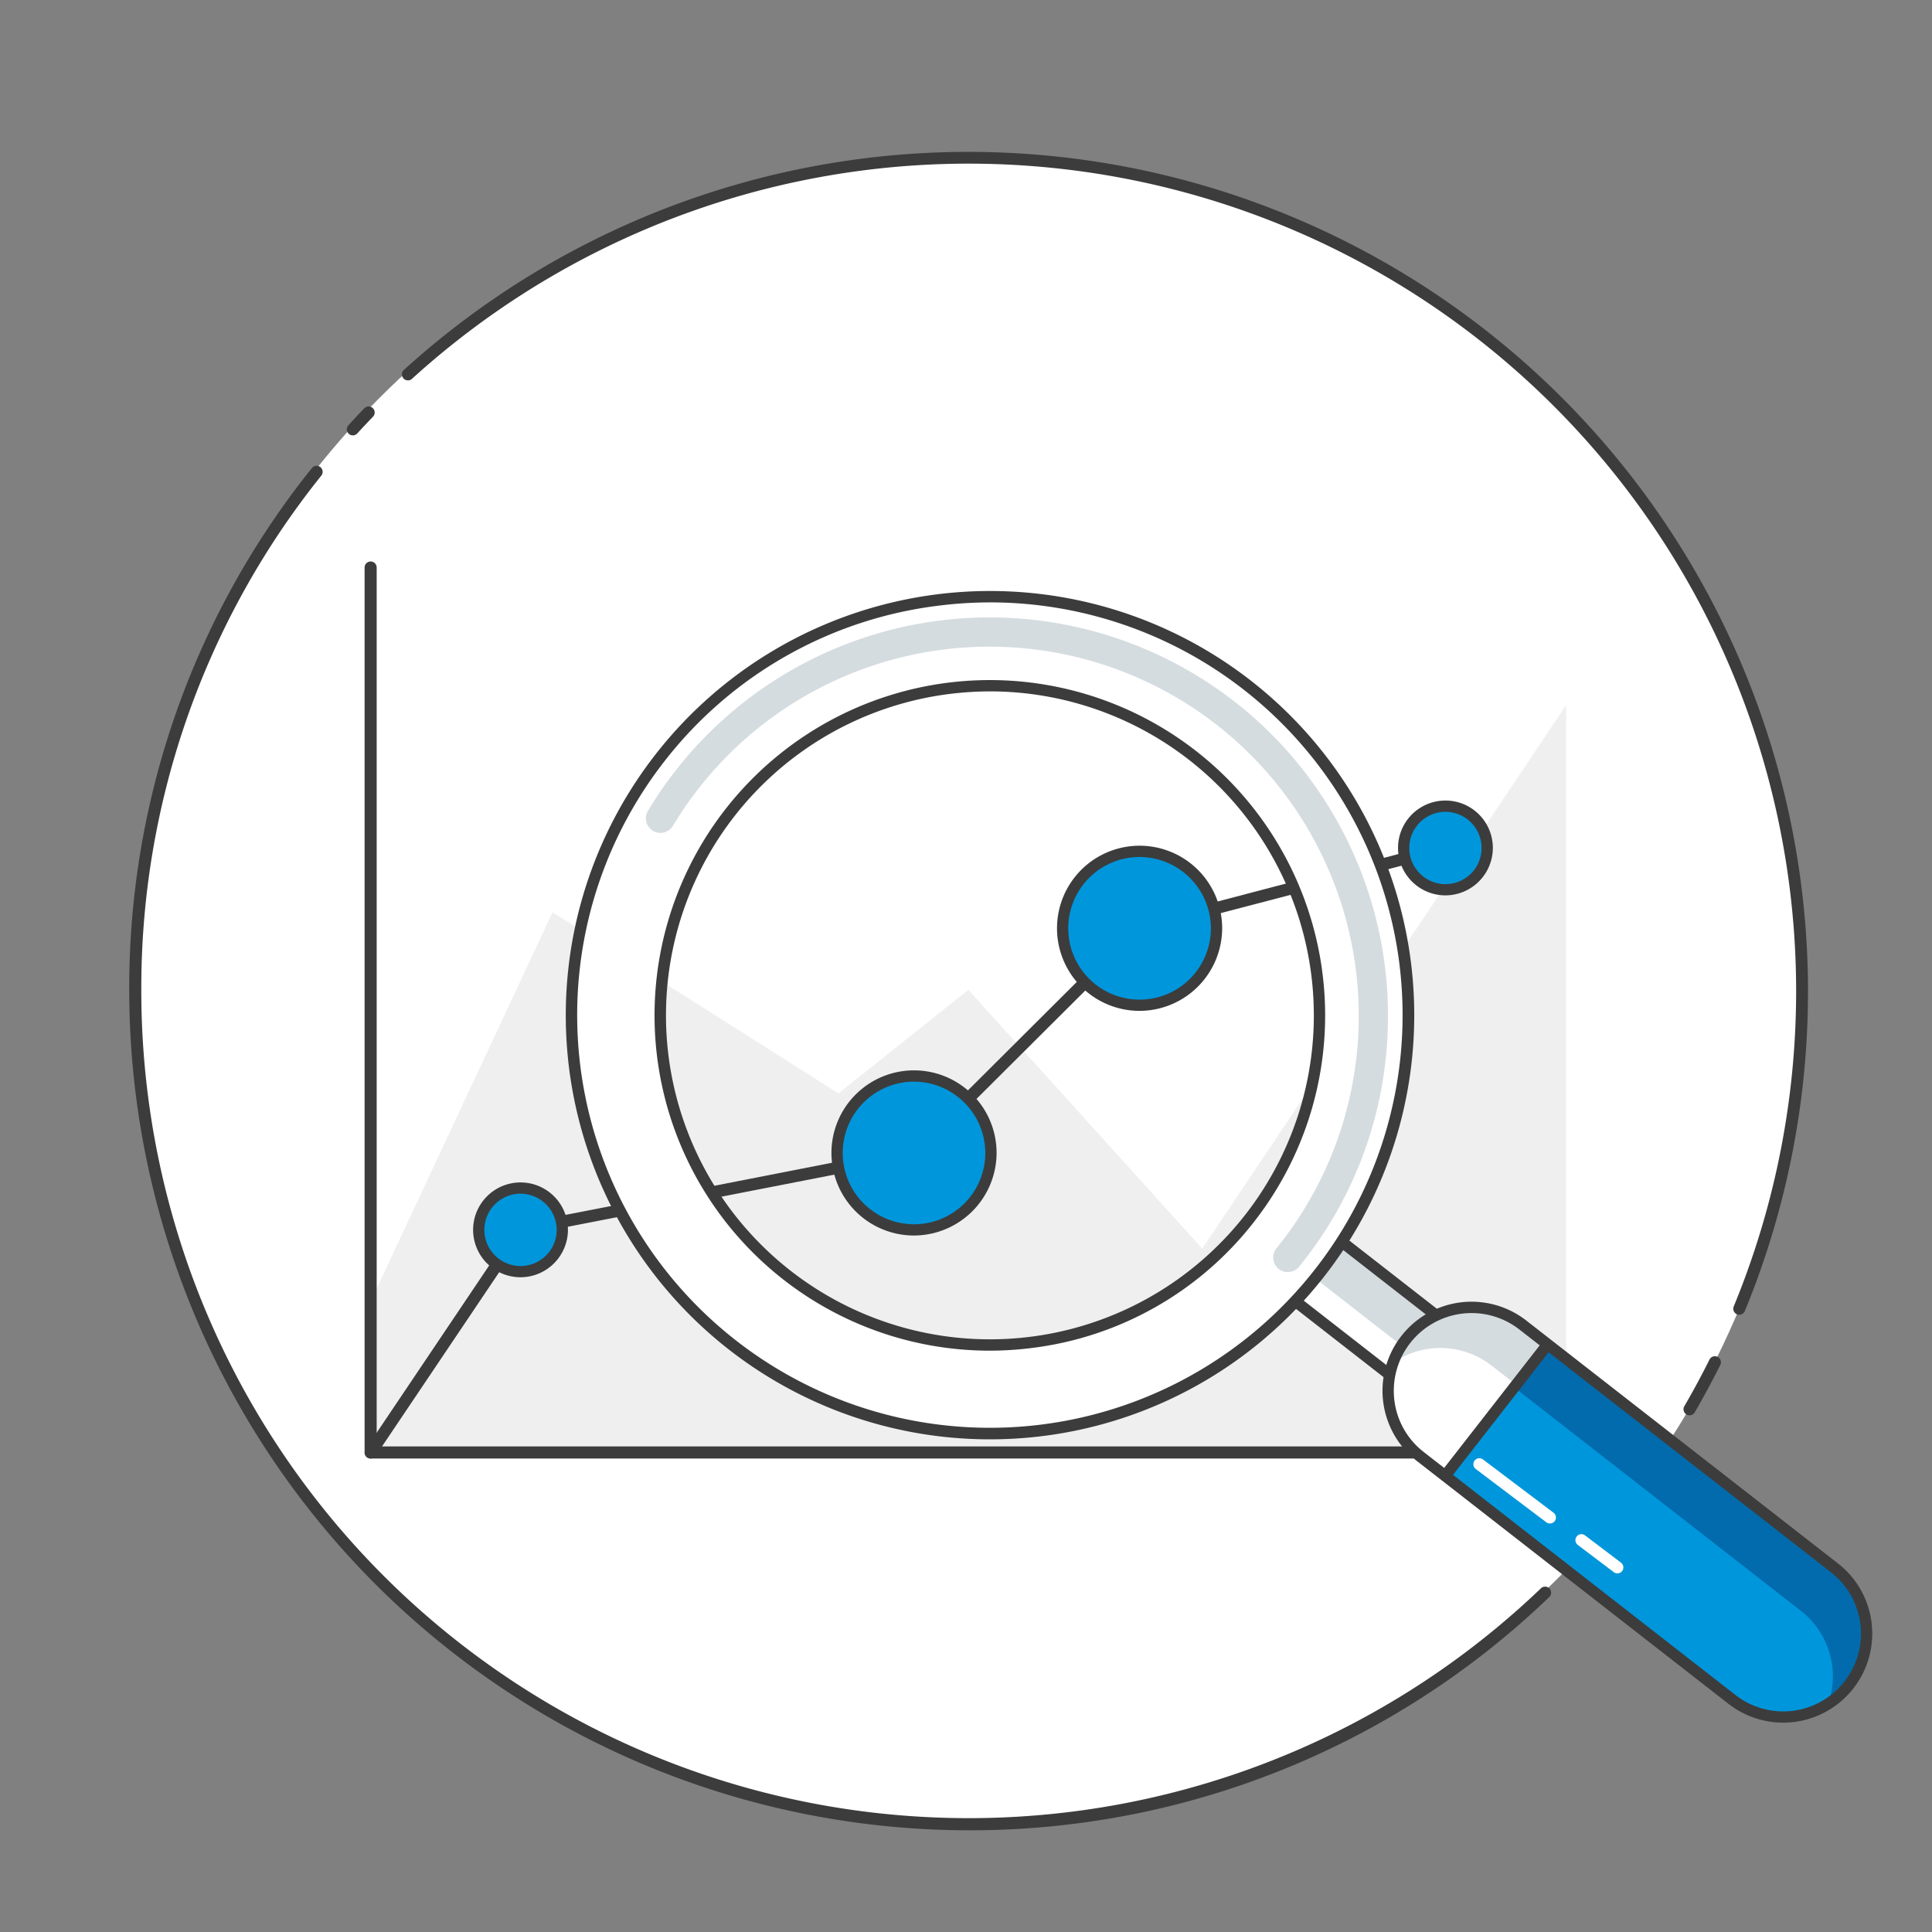 <svg xmlns="http://www.w3.org/2000/svg" viewBox="0 0 120 120"><rect x="0" y="0" width="120" height="120" fill="#808080" stroke="none"/><defs><style>.cls-1{fill:#fff;}.cls-2{fill:#efefef;}.cls-3{fill:#3c3c3c;}.cls-4{fill:#0096db;}.cls-5{fill:#d5dce0;}.cls-6{fill:#026bad;}</style></defs><title>X</title><g id="Layer_1" data-name="Layer 1"><circle class="cls-1" cx="60.245" cy="61.293" r="51.797"/><polygon class="cls-2" points="23.051 80.77 34.321 56.659 52.077 67.911 60.148 61.481 74.675 77.555 97.274 43.799 97.274 90.184 23.021 90.415 23.051 80.77"/><path class="cls-3" d="M85.748,54.1a.375.375,0,0,1-.095-.738l4.02-1.055a.375.375,0,0,1,.191.725l-4.021,1.056A.393.393,0,0,1,85.748,54.1Z"/><path class="cls-3" d="M75.4,56.815a.375.375,0,0,1-.095-.737l4.96-1.3a.375.375,0,0,1,.191.725L75.5,56.8A.344.344,0,0,1,75.4,56.815Z"/><path class="cls-3" d="M60.143,68.608a.375.375,0,0,1-.265-.641L67.1,60.772a.375.375,0,1,1,.53.531l-7.226,7.2A.379.379,0,0,1,60.143,68.608Z"/><path class="cls-3" d="M44.21,74.438a.375.375,0,0,1-.071-.743l7.83-1.53a.375.375,0,1,1,.144.736l-7.83,1.531A.449.449,0,0,1,44.21,74.438Z"/><path class="cls-3" d="M34.876,76.264a.375.375,0,0,1-.071-.743l3.6-.7a.375.375,0,0,1,.144.737l-3.6.7A.451.451,0,0,1,34.876,76.264Z"/><path class="cls-3" d="M23.021,90.591a.367.367,0,0,1-.209-.064.375.375,0,0,1-.1-.52l7.85-11.673a.375.375,0,0,1,.622.419l-7.85,11.673A.375.375,0,0,1,23.021,90.591Z"/><ellipse class="cls-4" cx="70.762" cy="57.659" rx="4.799" ry="4.779"/><path class="cls-3" d="M70.762,62.787a5.129,5.129,0,1,1,5.149-5.128A5.145,5.145,0,0,1,70.762,62.787Zm0-9.558a4.43,4.43,0,1,0,4.449,4.43A4.445,4.445,0,0,0,70.762,53.229Z"/><ellipse class="cls-4" cx="56.75" cy="71.612" rx="4.799" ry="4.779"/><path class="cls-3" d="M56.75,76.74A5.129,5.129,0,1,1,61.9,71.612,5.145,5.145,0,0,1,56.75,76.74Zm0-9.557a4.429,4.429,0,1,0,4.45,4.429A4.444,4.444,0,0,0,56.75,67.183Z"/><ellipse class="cls-4" cx="89.769" cy="52.668" rx="2.606" ry="2.595"/><path class="cls-3" d="M89.768,55.613a2.945,2.945,0,1,1,2.956-2.945A2.954,2.954,0,0,1,89.768,55.613Zm0-5.19a2.246,2.246,0,1,0,2.257,2.245A2.253,2.253,0,0,0,89.768,50.423Z"/><ellipse class="cls-4" cx="32.321" cy="76.388" rx="2.606" ry="2.595"/><path class="cls-3" d="M32.321,79.333a2.945,2.945,0,1,1,2.955-2.944A2.954,2.954,0,0,1,32.321,79.333Zm0-5.19a2.246,2.246,0,1,0,2.256,2.246A2.254,2.254,0,0,0,32.321,74.143Z"/><rect class="cls-1" x="82.448" y="77.68" width="4.684" height="7.101" transform="translate(-31.402 98.174) rotate(-52.068)"/><rect class="cls-5" x="83.84" y="76.925" width="2.804" height="6.932" transform="translate(-30.566 98.207) rotate(-52.068)"/><path class="cls-3" d="M93.14,91.058a.346.346,0,0,1-.215-.074L78.337,79.615a.352.352,0,0,1-.061-.492l2.88-3.694a.352.352,0,0,1,.492-.061L96.235,86.737a.35.35,0,0,1,.061.492l-2.879,3.694a.35.35,0,0,1-.234.133A.3.3,0,0,1,93.14,91.058Zm-14.1-11.781L93.079,90.216l2.449-3.142L81.494,76.136Z"/><path class="cls-1" d="M40.981,47.087a26,26,0,1,0,36.485-4.524A26,26,0,0,0,40.981,47.087ZM77.632,75.652A20.472,20.472,0,1,1,74.07,46.92,20.471,20.471,0,0,1,77.632,75.652Z"/><path class="cls-3" d="M61.457,89.4A26.338,26.338,0,0,1,40.705,46.872h0A26.346,26.346,0,1,1,61.457,89.4Zm.08-51.985a26.088,26.088,0,0,0-3.208.2A25.475,25.475,0,0,0,41.258,47.3h0a25.634,25.634,0,1,0,20.279-9.885ZM40.981,47.087h0ZM61.443,83.893a20.826,20.826,0,1,1,16.466-8.026h0a20.685,20.685,0,0,1-13.861,7.864A21.171,21.171,0,0,1,61.443,83.893Zm.083-40.95a20.527,20.527,0,0,0-2.517.156A20.121,20.121,0,1,0,77.356,75.437h0a20.126,20.126,0,0,0-15.83-32.494Z"/><path class="cls-5" d="M86.172,64.488a24.56,24.56,0,0,1-5.5,14.21.906.906,0,0,1-1.405-1.143A22.935,22.935,0,1,0,41.813,51.268a.906.906,0,1,1-1.551-.935,24.747,24.747,0,0,1,45.91,14.155Z"/><path class="cls-1" d="M89.758,91.668l-1.543-1.2a5.18,5.18,0,0,1-.9-7.269h0a5.179,5.179,0,0,1,7.268-.9l1.543,1.2Z"/><path class="cls-5" d="M96.125,83.5l-1.543-1.2a5.114,5.114,0,0,0-8.029,2.325,5.161,5.161,0,0,1,6.074.184L94.156,86Z"/><path class="cls-4" d="M96.125,83.5l17.818,13.887a5.179,5.179,0,0,1,.9,7.268h0a5.18,5.18,0,0,1-7.269.9L89.758,91.668Z"/><path class="cls-6" d="M94.044,86.168l17.819,13.887a5.163,5.163,0,0,1,1.7,5.745,5.124,5.124,0,0,0,.38-8.414L96.125,83.5Z"/><path class="cls-3" d="M116.247,100.79a5.5,5.5,0,0,0-2.088-3.681L94.8,82.02A5.529,5.529,0,1,0,88,90.742l1.542,1.2h0l17.818,13.887a5.53,5.53,0,0,0,8.886-5.042ZM86.607,86.975a4.83,4.83,0,0,1,7.76-4.4l1.266.987L89.7,91.176l-1.266-.987A4.791,4.791,0,0,1,86.607,86.975Zm27.961,17.463a4.828,4.828,0,0,1-6.776.841L90.25,91.607l5.936-7.617,17.542,13.672a4.826,4.826,0,0,1,.84,6.776Z"/><path class="cls-1" d="M96.641,94.273a.372.372,0,0,1-.6.276l-4.379-3.306a.372.372,0,1,1,.448-.594l4.379,3.306A.375.375,0,0,1,96.641,94.273Z"/><path class="cls-1" d="M100.83,97.376a.365.365,0,0,1-.075.2.372.372,0,0,1-.521.073L98,95.959a.372.372,0,1,1,.449-.594l2.232,1.693A.369.369,0,0,1,100.83,97.376Z"/><path class="cls-3" d="M104.941,87.907a.367.367,0,0,1-.188-.051.376.376,0,0,1-.136-.513c.549-.944,1.075-1.92,1.564-2.9a.375.375,0,0,1,.671.335c-.5.994-1.029,1.984-1.587,2.942A.373.373,0,0,1,104.941,87.907Z"/><path class="cls-3" d="M108.029,81.662a.381.381,0,0,1-.143-.029.375.375,0,0,1-.2-.489A51.4,51.4,0,0,0,25.613,23.507a.375.375,0,1,1-.5-.555A52.153,52.153,0,0,1,108.376,81.43.377.377,0,0,1,108.029,81.662Z"/><path class="cls-3" d="M21.916,27.042a.374.374,0,0,1-.276-.628q.481-.53.98-1.045a.375.375,0,1,1,.54.52q-.491.51-.967,1.031A.373.373,0,0,1,21.916,27.042Z"/><path class="cls-3" d="M60.164,113.683A52.2,52.2,0,0,1,8.027,61.545,51.583,51.583,0,0,1,19.371,29.073a.375.375,0,1,1,.587.468,50.833,50.833,0,0,0-11.181,32,51.389,51.389,0,0,0,86.946,37.1.375.375,0,0,1,.518.541A51.9,51.9,0,0,1,60.164,113.683Z"/><path class="cls-3" d="M87.741,90.591H23.021a.375.375,0,0,1-.375-.375V35.25a.375.375,0,0,1,.75,0V89.841H87.741a.375.375,0,0,1,0,.75Z"/></g></svg>